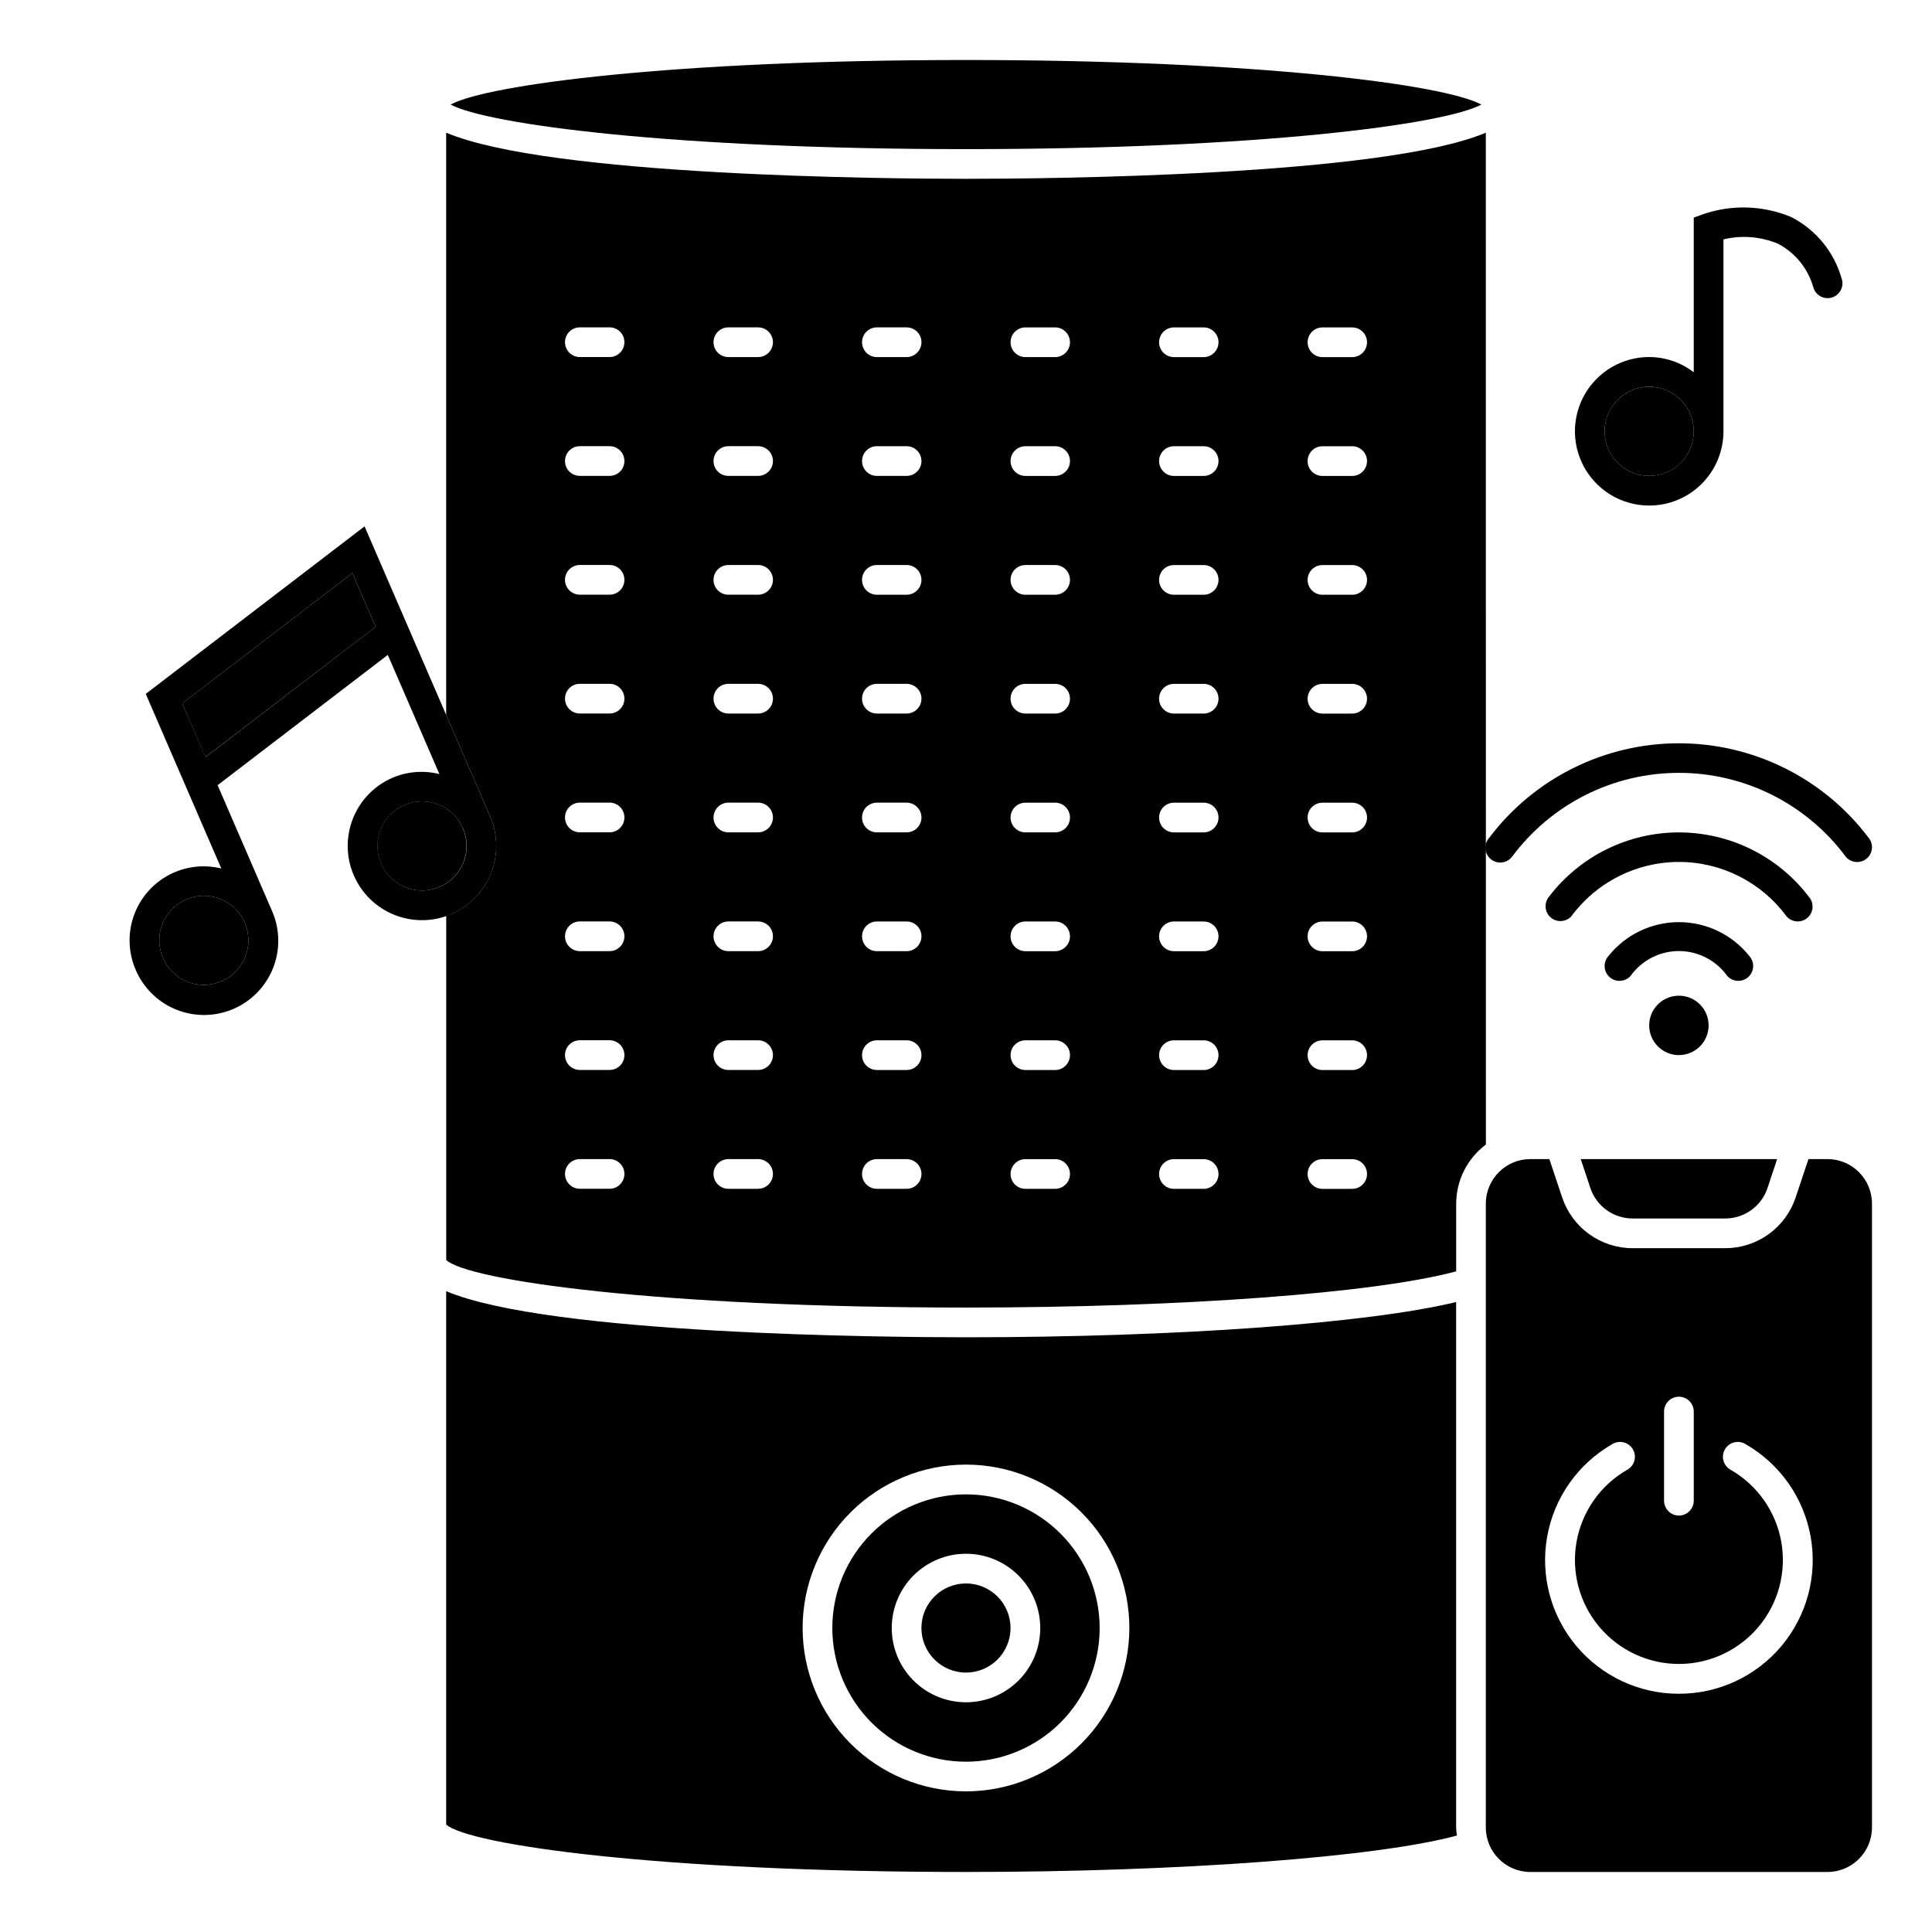 <?xml version="1.0" encoding="UTF-8"?>
<!-- Uploaded to: SVG Repo, www.svgrepo.com, Generator: SVG Repo Mixer Tools -->
<svg fill="#000000" width="800px" height="800px" version="1.1" viewBox="144 144 512 512" xmlns="http://www.w3.org/2000/svg">
 <g>
  <path d="m596.8 415.74c0 4.348-3.527 7.871-7.875 7.871-4.348 0-7.871-3.523-7.871-7.871 0-4.348 3.523-7.871 7.871-7.871 4.348 0 7.875 3.523 7.875 7.871"/>
  <path d="m536.58 171.71c-9.613-5.242-58.789-11.809-136.58-11.809-77.793 0-126.97 6.566-136.58 11.809 9.816 5.258 59.039 11.809 136.58 11.809 77.543 0 126.74-6.527 136.58-11.809z"/>
  <path d="m576.66 466.91h24.547-0.004c5.082 0 9.594-3.25 11.203-8.066l2.551-7.676h-52.051l2.559 7.676c1.609 4.816 6.117 8.062 11.195 8.066z"/>
  <path d="m192.29 330.41 6.152 14.223 45.102-34.523-6.156-14.234z"/>
  <path d="m266.66 363.49c-1.898-4.383-6.246-7.191-11.023-7.117-4.773 0.074-9.031 3.019-10.793 7.457-1.758 4.438-0.672 9.5 2.754 12.824 3.43 3.324 8.52 4.262 12.906 2.367 2.875-1.242 5.141-3.578 6.297-6.488 1.152-2.914 1.102-6.168-0.141-9.043z"/>
  <path d="m193.33 382.36c-4.387 1.898-7.195 6.25-7.117 11.027 0.074 4.773 3.019 9.035 7.461 10.793 4.441 1.754 9.504 0.664 12.828-2.769 3.324-3.43 4.25-8.527 2.352-12.91-2.594-5.981-9.543-8.727-15.523-6.141z"/>
  <path d="m537.76 179.16c-27.25 11.547-117.19 12.227-137.76 12.227-20.57 0-110.51-0.68-137.76-12.227v154.29l11.645 26.891h-0.004c2.074 4.789 2.16 10.203 0.242 15.055-1.918 4.852-5.688 8.746-10.473 10.82-0.457 0.195-0.93 0.285-1.395 0.441v91.266c5.762 5.375 55.953 12.594 137.76 12.594 57.309 0 108.53-3.824 129.89-9.598v-17.949c0.02-6.164 2.934-11.957 7.871-15.645zm-232.22 279.88h-7.871c-2.176 0-3.938-1.762-3.938-3.938 0-2.172 1.762-3.934 3.938-3.934h7.871c2.172 0 3.934 1.762 3.934 3.934 0 2.176-1.762 3.938-3.934 3.938zm0-31.488h-7.871c-2.176 0-3.938-1.762-3.938-3.938 0-2.172 1.762-3.934 3.938-3.934h7.871c2.172 0 3.934 1.762 3.934 3.934 0 2.176-1.762 3.938-3.934 3.938zm0-31.488h-7.871c-2.176 0-3.938-1.762-3.938-3.938 0-2.172 1.762-3.934 3.938-3.934h7.871c2.172 0 3.934 1.762 3.934 3.934 0 2.176-1.762 3.938-3.934 3.938zm0-31.488h-7.871c-2.176 0-3.938-1.762-3.938-3.938 0-2.172 1.762-3.934 3.938-3.934h7.871c2.172 0 3.934 1.762 3.934 3.934 0 2.176-1.762 3.938-3.934 3.938zm0-31.488h-7.871c-2.176 0-3.938-1.762-3.938-3.938 0-2.172 1.762-3.934 3.938-3.934h7.871c2.172 0 3.934 1.762 3.934 3.934 0 2.176-1.762 3.938-3.934 3.938zm0-31.488h-7.871c-2.176 0-3.938-1.762-3.938-3.934 0-2.176 1.762-3.938 3.938-3.938h7.871c2.172 0 3.934 1.762 3.934 3.938 0 2.172-1.762 3.934-3.934 3.934zm0-31.488h-7.871c-2.176 0-3.938-1.762-3.938-3.934 0-2.176 1.762-3.938 3.938-3.938h7.871c2.172 0 3.934 1.762 3.934 3.938 0 2.172-1.762 3.934-3.934 3.934zm0-31.488h-7.871c-2.176 0-3.938-1.762-3.938-3.934 0-2.176 1.762-3.938 3.938-3.938h7.871c2.172 0 3.934 1.762 3.934 3.938 0 2.172-1.762 3.934-3.934 3.934zm39.359 220.42h-7.871c-2.176 0-3.938-1.762-3.938-3.938 0-2.172 1.762-3.934 3.938-3.934h7.871c2.172 0 3.938 1.762 3.938 3.934 0 2.176-1.766 3.938-3.938 3.938zm0-31.488h-7.871c-2.176 0-3.938-1.762-3.938-3.938 0-2.172 1.762-3.934 3.938-3.934h7.871c2.172 0 3.938 1.762 3.938 3.934 0 2.176-1.766 3.938-3.938 3.938zm0-31.488h-7.871c-2.176 0-3.938-1.762-3.938-3.938 0-2.172 1.762-3.934 3.938-3.934h7.871c2.172 0 3.938 1.762 3.938 3.934 0 2.176-1.766 3.938-3.938 3.938zm0-31.488h-7.871c-2.176 0-3.938-1.762-3.938-3.938 0-2.172 1.762-3.934 3.938-3.934h7.871c2.172 0 3.938 1.762 3.938 3.934 0 2.176-1.766 3.938-3.938 3.938zm0-31.488h-7.871c-2.176 0-3.938-1.762-3.938-3.938 0-2.172 1.762-3.934 3.938-3.934h7.871c2.172 0 3.938 1.762 3.938 3.934 0 2.176-1.766 3.938-3.938 3.938zm0-31.488h-7.871c-2.176 0-3.938-1.762-3.938-3.934 0-2.176 1.762-3.938 3.938-3.938h7.871c2.172 0 3.938 1.762 3.938 3.938 0 2.172-1.766 3.934-3.938 3.934zm0-31.488h-7.871c-2.176 0-3.938-1.762-3.938-3.934 0-2.176 1.762-3.938 3.938-3.938h7.871c2.172 0 3.938 1.762 3.938 3.938 0 2.172-1.766 3.934-3.938 3.934zm0-31.488h-7.871c-2.176 0-3.938-1.762-3.938-3.934 0-2.176 1.762-3.938 3.938-3.938h7.871c2.172 0 3.938 1.762 3.938 3.938 0 2.172-1.766 3.934-3.938 3.934zm39.359 220.42h-7.871c-2.176 0-3.938-1.762-3.938-3.938 0-2.172 1.762-3.934 3.938-3.934h7.871c2.176 0 3.938 1.762 3.938 3.934 0 2.176-1.762 3.938-3.938 3.938zm0-31.488h-7.871c-2.176 0-3.938-1.762-3.938-3.938 0-2.172 1.762-3.934 3.938-3.934h7.871c2.176 0 3.938 1.762 3.938 3.934 0 2.176-1.762 3.938-3.938 3.938zm0-31.488h-7.871c-2.176 0-3.938-1.762-3.938-3.938 0-2.172 1.762-3.934 3.938-3.934h7.871c2.176 0 3.938 1.762 3.938 3.934 0 2.176-1.762 3.938-3.938 3.938zm0-31.488h-7.871c-2.176 0-3.938-1.762-3.938-3.938 0-2.172 1.762-3.934 3.938-3.934h7.871c2.176 0 3.938 1.762 3.938 3.934 0 2.176-1.762 3.938-3.938 3.938zm0-31.488h-7.871c-2.176 0-3.938-1.762-3.938-3.938 0-2.172 1.762-3.934 3.938-3.934h7.871c2.176 0 3.938 1.762 3.938 3.934 0 2.176-1.762 3.938-3.938 3.938zm0-31.488h-7.871c-2.176 0-3.938-1.762-3.938-3.934 0-2.176 1.762-3.938 3.938-3.938h7.871c2.176 0 3.938 1.762 3.938 3.938 0 2.172-1.762 3.934-3.938 3.934zm0-31.488h-7.871c-2.176 0-3.938-1.762-3.938-3.934 0-2.176 1.762-3.938 3.938-3.938h7.871c2.176 0 3.938 1.762 3.938 3.938 0 2.172-1.762 3.934-3.938 3.934zm0-31.488h-7.871c-2.176 0-3.938-1.762-3.938-3.934 0-2.176 1.762-3.938 3.938-3.938h7.871c2.176 0 3.938 1.762 3.938 3.938 0 2.172-1.762 3.934-3.938 3.934zm39.359 220.42h-7.871c-2.172 0-3.938-1.762-3.938-3.938 0-2.172 1.766-3.934 3.938-3.934h7.871c2.176 0 3.938 1.762 3.938 3.934 0 2.176-1.762 3.938-3.938 3.938zm0-31.488h-7.871c-2.172 0-3.938-1.762-3.938-3.938 0-2.172 1.766-3.934 3.938-3.934h7.871c2.176 0 3.938 1.762 3.938 3.934 0 2.176-1.762 3.938-3.938 3.938zm0-31.488h-7.871c-2.172 0-3.938-1.762-3.938-3.938 0-2.172 1.766-3.934 3.938-3.934h7.871c2.176 0 3.938 1.762 3.938 3.934 0 2.176-1.762 3.938-3.938 3.938zm0-31.488h-7.871c-2.172 0-3.938-1.762-3.938-3.938 0-2.172 1.766-3.934 3.938-3.934h7.871c2.176 0 3.938 1.762 3.938 3.934 0 2.176-1.762 3.938-3.938 3.938zm0-31.488h-7.871c-2.172 0-3.938-1.762-3.938-3.938 0-2.172 1.766-3.934 3.938-3.934h7.871c2.176 0 3.938 1.762 3.938 3.934 0 2.176-1.762 3.938-3.938 3.938zm0-31.488h-7.871c-2.172 0-3.938-1.762-3.938-3.934 0-2.176 1.766-3.938 3.938-3.938h7.871c2.176 0 3.938 1.762 3.938 3.938 0 2.172-1.762 3.934-3.938 3.934zm0-31.488h-7.871c-2.172 0-3.938-1.762-3.938-3.934 0-2.176 1.766-3.938 3.938-3.938h7.871c2.176 0 3.938 1.762 3.938 3.938 0 2.172-1.762 3.934-3.938 3.934zm0-31.488h-7.871c-2.172 0-3.938-1.762-3.938-3.934 0-2.176 1.766-3.938 3.938-3.938h7.871c2.176 0 3.938 1.762 3.938 3.938 0 2.172-1.762 3.934-3.938 3.934zm39.359 220.42h-7.871c-2.172 0-3.934-1.762-3.934-3.938 0-2.172 1.762-3.934 3.934-3.934h7.875c2.172 0 3.934 1.762 3.934 3.934 0 2.176-1.762 3.938-3.934 3.938zm0-31.488h-7.871c-2.172 0-3.934-1.762-3.934-3.938 0-2.172 1.762-3.934 3.934-3.934h7.875c2.172 0 3.934 1.762 3.934 3.934 0 2.176-1.762 3.938-3.934 3.938zm0-31.488h-7.871c-2.172 0-3.934-1.762-3.934-3.938 0-2.172 1.762-3.934 3.934-3.934h7.875c2.172 0 3.934 1.762 3.934 3.934 0 2.176-1.762 3.938-3.934 3.938zm0-31.488h-7.871c-2.172 0-3.934-1.762-3.934-3.938 0-2.172 1.762-3.934 3.934-3.934h7.875c2.172 0 3.934 1.762 3.934 3.934 0 2.176-1.762 3.938-3.934 3.938zm0-31.488h-7.871c-2.172 0-3.934-1.762-3.934-3.938 0-2.172 1.762-3.934 3.934-3.934h7.875c2.172 0 3.934 1.762 3.934 3.934 0 2.176-1.762 3.938-3.934 3.938zm0-31.488h-7.871c-2.172 0-3.934-1.762-3.934-3.934 0-2.176 1.762-3.938 3.934-3.938h7.875c2.172 0 3.934 1.762 3.934 3.938 0 2.172-1.762 3.934-3.934 3.934zm0-31.488h-7.871c-2.172 0-3.934-1.762-3.934-3.934 0-2.176 1.762-3.938 3.934-3.938h7.875c2.172 0 3.934 1.762 3.934 3.938 0 2.172-1.762 3.934-3.934 3.934zm0-31.488h-7.871c-2.172 0-3.934-1.762-3.934-3.934 0-2.176 1.762-3.938 3.934-3.938h7.875c2.172 0 3.934 1.762 3.934 3.938 0 2.172-1.762 3.934-3.934 3.934zm39.359 220.42h-7.871c-2.172 0-3.934-1.762-3.934-3.938 0-2.172 1.762-3.934 3.934-3.934h7.875c2.172 0 3.934 1.762 3.934 3.934 0 2.176-1.762 3.938-3.934 3.938zm0-31.488h-7.871c-2.172 0-3.934-1.762-3.934-3.938 0-2.172 1.762-3.934 3.934-3.934h7.875c2.172 0 3.934 1.762 3.934 3.934 0 2.176-1.762 3.938-3.934 3.938zm0-31.488h-7.871c-2.172 0-3.934-1.762-3.934-3.938 0-2.172 1.762-3.934 3.934-3.934h7.875c2.172 0 3.934 1.762 3.934 3.934 0 2.176-1.762 3.938-3.934 3.938zm0-31.488h-7.871c-2.172 0-3.934-1.762-3.934-3.938 0-2.172 1.762-3.934 3.934-3.934h7.875c2.172 0 3.934 1.762 3.934 3.934 0 2.176-1.762 3.938-3.934 3.938zm0-31.488h-7.871c-2.172 0-3.934-1.762-3.934-3.938 0-2.172 1.762-3.934 3.934-3.934h7.875c2.172 0 3.934 1.762 3.934 3.934 0 2.176-1.762 3.938-3.934 3.938zm0-31.488h-7.871c-2.172 0-3.934-1.762-3.934-3.934 0-2.176 1.762-3.938 3.934-3.938h7.875c2.172 0 3.934 1.762 3.934 3.938 0 2.172-1.762 3.934-3.934 3.934zm0-31.488h-7.871c-2.172 0-3.934-1.762-3.934-3.934 0-2.176 1.762-3.938 3.934-3.938h7.875c2.172 0 3.934 1.762 3.934 3.938 0 2.172-1.762 3.934-3.934 3.934zm0-31.488h-7.871c-2.172 0-3.934-1.762-3.934-3.934 0-2.176 1.762-3.938 3.934-3.938h7.875c2.172 0 3.934 1.762 3.934 3.938 0 2.172-1.762 3.934-3.934 3.934z"/>
  <path d="m529.89 489.05c-23.238 5.644-73.832 9.344-129.89 9.344-20.57 0-110.51-0.676-137.76-12.227v141.37c6.18 5.359 56.371 12.555 137.76 12.555 56.867 0 109.04-3.938 130.11-9.652l-0.004 0.004c-0.113-0.715-0.184-1.438-0.219-2.156zm-129.89 129.68c-11.484 0-22.496-4.562-30.617-12.68-8.117-8.121-12.68-19.133-12.68-30.617 0-11.48 4.562-22.496 12.68-30.613 8.121-8.121 19.133-12.684 30.617-12.684 11.48 0 22.492 4.562 30.613 12.684 8.121 8.117 12.68 19.133 12.68 30.613-0.012 11.48-4.578 22.484-12.691 30.602-8.117 8.117-19.125 12.684-30.602 12.695z"/>
  <path d="m411.8 575.44c0 6.523-5.285 11.809-11.805 11.809-6.523 0-11.809-5.285-11.809-11.809 0-6.519 5.285-11.809 11.809-11.809 6.519 0 11.805 5.289 11.805 11.809"/>
  <path d="m400 540.02c-9.398 0-18.406 3.731-25.051 10.375-6.644 6.641-10.375 15.652-10.375 25.047 0 9.395 3.731 18.406 10.375 25.051 6.644 6.641 15.652 10.375 25.051 10.375 9.395 0 18.402-3.734 25.047-10.375 6.644-6.644 10.375-15.656 10.375-25.051-0.008-9.391-3.746-18.395-10.387-25.035s-15.645-10.379-25.035-10.387zm0 55.105v-0.004c-5.223 0-10.227-2.07-13.918-5.762-3.691-3.691-5.762-8.699-5.762-13.918s2.07-10.223 5.762-13.914c3.691-3.691 8.695-5.766 13.918-5.766 5.219 0 10.223 2.074 13.914 5.766 3.691 3.691 5.766 8.695 5.766 13.914s-2.074 10.227-5.766 13.918c-3.691 3.691-8.695 5.762-13.914 5.762z"/>
  <path d="m628.29 451.17h-5.031l-3.387 10.164v-0.004c-1.305 3.918-3.812 7.328-7.164 9.742-3.352 2.414-7.379 3.715-11.508 3.711h-24.543c-4.129 0-8.156-1.301-11.504-3.715-3.352-2.414-5.856-5.82-7.164-9.738l-3.391-10.16h-5.031c-6.519 0-11.809 5.285-11.809 11.809v165.31c0 6.519 5.289 11.805 11.809 11.805h78.723c6.519 0 11.805-5.285 11.805-11.805v-165.31c0-6.523-5.285-11.809-11.805-11.809zm-43.297 66.91c0-2.172 1.762-3.934 3.934-3.934 2.176 0 3.938 1.762 3.938 3.934v23.617c0 2.172-1.762 3.938-3.938 3.938-2.172 0-3.934-1.766-3.934-3.938zm3.938 74.785h-0.004c-10.48 0.012-20.43-4.617-27.168-12.645-6.738-8.027-9.578-18.629-7.754-28.949 1.824-10.32 8.129-19.301 17.211-24.531 0.906-0.574 2.008-0.758 3.047-0.5 1.043 0.254 1.938 0.922 2.473 1.852 0.535 0.93 0.672 2.035 0.371 3.066-0.297 1.031-1.004 1.895-1.953 2.391-7.055 4.074-11.945 11.055-13.359 19.078-1.414 8.02 0.793 16.254 6.027 22.492 5.234 6.238 12.961 9.844 21.105 9.844s15.871-3.606 21.109-9.844c5.234-6.238 7.441-14.473 6.027-22.492-1.418-8.023-6.305-15.004-13.359-19.078-0.949-0.496-1.656-1.359-1.957-2.391-0.297-1.031-0.164-2.137 0.375-3.066 0.535-0.93 1.43-1.598 2.469-1.852 1.043-0.258 2.144-0.074 3.051 0.5 9.082 5.231 15.383 14.211 17.207 24.531 1.828 10.32-1.012 20.922-7.75 28.949-6.742 8.027-16.691 12.656-27.172 12.645z"/>
  <path d="m592.86 258.3c0 6.523-5.285 11.809-11.809 11.809-6.519 0-11.809-5.285-11.809-11.809 0-6.519 5.289-11.809 11.809-11.809 6.523 0 11.809 5.289 11.809 11.809"/>
  <path d="m601.74 402.64c0.75 0.828 1.812 1.301 2.93 1.297 1.555 0.004 2.969-0.91 3.602-2.332 0.633-1.422 0.367-3.086-0.676-4.238-4.531-5.684-11.402-8.992-18.672-8.992-7.266 0-14.141 3.309-18.672 8.992-1.457 1.617-1.324 4.106 0.293 5.562s4.109 1.328 5.566-0.289c2.953-4.141 7.727-6.602 12.812-6.602 5.09 0 9.863 2.461 12.816 6.602z"/>
  <path d="m617.45 386.84c0.746 0.859 1.828 1.355 2.965 1.355 1.543-0.004 2.941-0.902 3.582-2.305 0.637-1.402 0.398-3.051-0.613-4.215-8.188-10.762-20.934-17.078-34.457-17.078-13.52 0-26.266 6.316-34.453 17.078-1.34 1.648-1.129 4.059 0.469 5.453 1.602 1.391 4.019 1.266 5.465-0.289 6.676-9.062 17.266-14.414 28.52-14.414 11.258 0 21.844 5.352 28.523 14.414z"/>
  <path d="m538.7 365.97c-0.73 0.785-1.109 1.84-1.043 2.91 0.062 1.074 0.562 2.074 1.383 2.769 0.82 0.695 1.887 1.023 2.957 0.91 1.066-0.109 2.043-0.656 2.703-1.504 10.395-13.996 26.801-22.242 44.23-22.242 17.434 0 33.84 8.246 44.234 22.242 0.746 0.879 1.844 1.391 3 1.391 1.531 0 2.922-0.891 3.566-2.281 0.645-1.391 0.422-3.027-0.566-4.195-11.906-15.742-30.5-24.992-50.234-24.992s-38.328 9.25-50.23 24.992z"/>
  <path d="m595.46 200.73-2.598 0.938v40.988c-3.387-2.606-7.535-4.027-11.809-4.039-5.219 0-10.227 2.074-13.914 5.766-3.691 3.691-5.766 8.695-5.766 13.914 0 5.223 2.074 10.227 5.766 13.918 3.688 3.691 8.695 5.762 13.914 5.762s10.227-2.07 13.918-5.762c3.688-3.691 5.762-8.695 5.762-13.918v-50.852c4.82-1.168 9.887-0.766 14.461 1.148 4.59 2.414 7.981 6.617 9.367 11.613 0.309 1.023 1.02 1.879 1.969 2.367 0.949 0.492 2.059 0.574 3.07 0.23 1.016-0.348 1.844-1.086 2.297-2.055 0.453-0.969 0.496-2.082 0.113-3.078-2.027-7.016-6.875-12.871-13.383-16.18-7.375-3.059-15.609-3.332-23.168-0.762zm-14.406 69.375c-4.777 0-9.082-2.875-10.91-7.289-1.828-4.41-0.816-9.492 2.562-12.867 3.375-3.379 8.453-4.387 12.867-2.559 4.41 1.824 7.289 6.133 7.289 10.906 0 6.523-5.285 11.809-11.809 11.809z"/>
  <path d="m248 350.12c-4.789 2.074-8.555 5.969-10.477 10.82-1.918 4.856-1.828 10.273 0.246 15.062 2.074 4.789 5.969 8.559 10.82 10.477 4.856 1.918 10.273 1.832 15.062-0.242 4.789-2.078 8.555-5.969 10.477-10.824 1.918-4.852 1.832-10.27-0.246-15.059l-33.273-76.863-57.984 44.398 20.02 46.266c-4.758-1.168-9.777-0.516-14.078 1.828-4.301 2.348-7.566 6.215-9.16 10.844-1.594 4.633-1.398 9.691 0.551 14.188 2.051 4.82 5.941 8.621 10.805 10.566 4.867 1.945 10.305 1.867 15.113-0.211 4.812-2.082 8.59-5.992 10.508-10.871 1.914-4.875 1.805-10.316-0.301-15.113l-14.414-33.305 45.105-34.527 13.672 31.59c-4.141-1.047-8.516-0.703-12.445 0.977zm-38.996 47.422c-2.07 5.238-7.551 8.285-13.094 7.277-5.543-1.004-9.602-5.789-9.695-11.422-0.094-5.633 3.805-10.547 9.312-11.734 5.504-1.191 11.086 1.672 13.328 6.84 1.25 2.875 1.305 6.125 0.148 9.039zm-10.523-52.91-6.188-14.223 45.098-34.535 6.156 14.234zm68.211 18.852v0.004c1.898 4.383 0.969 9.477-2.352 12.906-3.324 3.434-8.387 4.523-12.828 2.769-4.441-1.758-7.387-6.016-7.465-10.789-0.078-4.777 2.731-9.129 7.109-11.027 5.977-2.574 12.91 0.172 15.504 6.141z"/>
 </g>
</svg>